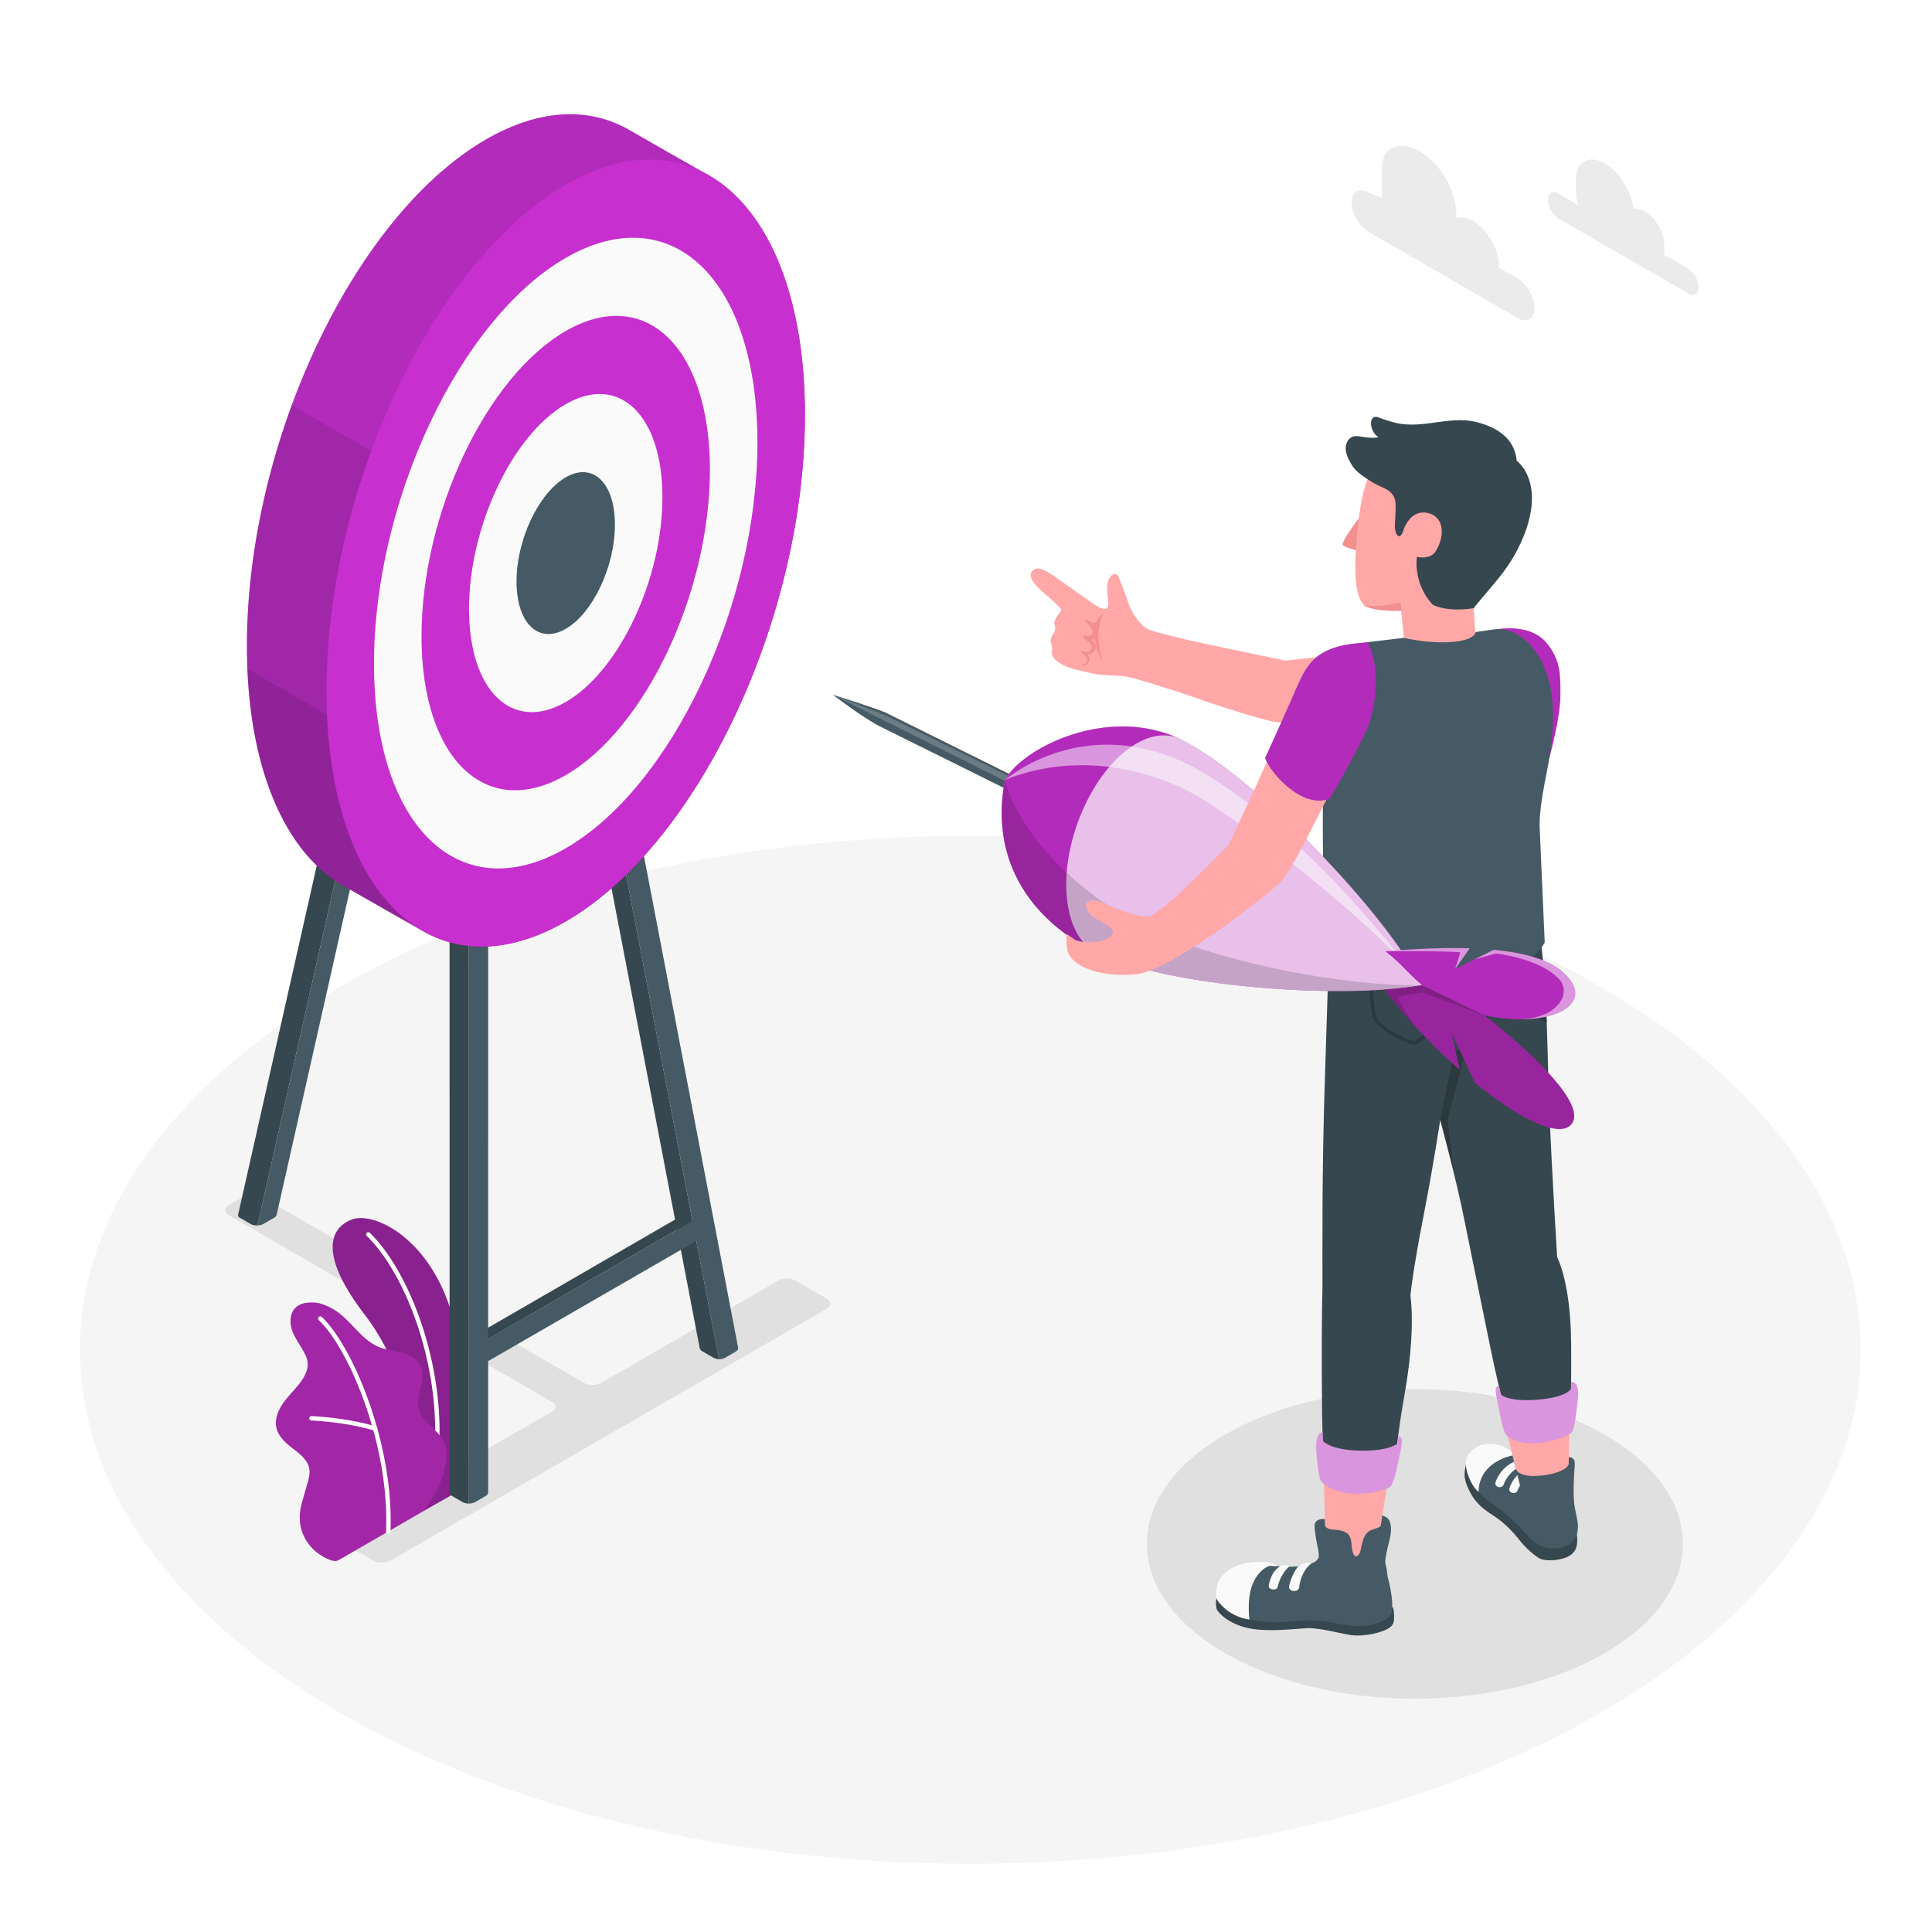 <svg width="500" height="500" fill="none" xmlns="http://www.w3.org/2000/svg"><path fill="#fff" d="M0 0h500v500H0z"/><path d="M251.12 482.339c127.251 0 230.408-59.547 230.408-133.003 0-73.456-103.157-133.003-230.408-133.003-127.251 0-230.408 59.547-230.408 133.003 0 73.456 103.157 133.003 230.408 133.003z" fill="#F5F5F5"/><path d="m436.841 69.488-6.181-3.568c.031-.24.052-.49.052-.758v-1.79c0-3.188-2.237-7.062-4.997-8.655-1.118-.645-2.146-.81-2.978-.575-.452-4.529-3.596-9.65-7.414-11.856-4.129-2.384-7.475-.45-7.475 4.316v2.68c0 1.234.228 2.538.633 3.833l-5.134-2.964c-1.531-.884-2.772-.167-2.772 1.6 0 1.768 1.241 3.917 2.772 4.801l33.494 19.338c1.531.884 2.772.167 2.772-1.6 0-1.769-1.241-3.918-2.772-4.802zM354.234 49.828l3.409 1.311v-7.51c0-5.955 4.749-7.383 9.906-4.406 5.156 2.977 9.337 10.217 9.337 16.172v1.091c1.17-.467 2.681-.286 4.333.668 3.711 2.142 6.719 7.353 6.719 11.637v.496l4.754 2.745c2.444 1.411 4.425 4.842 4.425 7.663 0 2.821-1.981 3.965-4.425 2.554l-38.457-22.203c-2.444-1.41-4.425-4.842-4.425-7.664-.001-2.82 1.98-3.965 4.424-2.554z" fill="#EBEBEB"/><path d="M366.17 439.619c38.316 0 69.377-17.933 69.377-40.055s-31.061-40.055-69.377-40.055c-38.316 0-69.377 17.933-69.377 40.055s31.061 40.055 69.377 40.055zM101.097 403.864l112.894-65.18c1.234-.712 1.234-1.867 0-2.58l-8.108-4.681c-1.234-.712-3.234-.712-4.468 0l-45.83 26.46c-1.234.712-3.234.712-4.468 0l-83.552-48.239c-1.234-.712-3.234-.713-4.468 0l-3.917 2.261c-1.234.712-1.234 1.867 0 2.579l83.642 48.289c1.234.712 1.233 1.866-.002 2.577l-54.298 31.256c-1.235.711-1.236 1.864-.002 2.577l8.11 4.681c1.233.712 3.234.712 4.467 0z" fill="#E0E0E0"/><path d="m109.646 391.042 7.965-4.551s3.82-21.052.963-39.148c-4.017-25.443-21.34-34.219-27.632-31.69-6.292 2.529-7.77 10.066 3.592 24.767 6.704 8.674 15.327 27.01 15.112 50.622z" fill="#A127A7"/><path d="m109.646 391.042 7.965-4.551s3.82-21.052.963-39.148c-4.017-25.443-21.34-34.219-27.632-31.69-6.292 2.529-7.77 10.066 3.592 24.767 6.704 8.674 15.327 27.01 15.112 50.622z" fill="#000" opacity=".15"/><path d="M112.534 380.938a.568.568 0 0 1-.564-.646c3.292-23.82-6.287-49.917-17.05-60.435a.568.568 0 0 1 .794-.812c10.959 10.709 20.721 37.231 17.381 61.402a.567.567 0 0 1-.561.491z" fill="#fff"/><path d="M87.549 403.808c-1.258.723-3.852-.857-4.846-1.524-1.701-1.141-3.08-2.757-3.994-4.585-1.065-2.127-1.334-4.406-1-6.76.173-1.22.515-2.41.855-3.594l1.003-3.489c.33-1.148.663-2.335.512-3.519-.305-2.386-2.423-4.058-4.35-5.5-2.128-1.595-4.346-3.699-4.334-6.572.009-2.216 1.157-4.275 2.53-6.015 1.375-1.74 3.005-3.277 4.246-5.113.894-1.322 1.59-2.875 1.446-4.464-.09-.987-.5-1.917-.972-2.789-1.014-1.87-2.353-3.584-3.052-5.593-.7-2.009-.6-4.509.968-5.947 1.288-1.18 3.2-1.345 4.943-1.23 1.612.107 3.187.834 4.598 1.618 4.56 2.536 7.163 7.937 12.003 9.889 1.867.753 3.912.917 5.858 1.432 1.946.514 3.93 1.508 4.831 3.308 1.776 3.548-1.52 7.921-.271 11.688 1.105 3.333 4.344 4.609 6.163 7.613.796 1.314.979 2.833.851 4.364-.217 2.591-.597 4.492-1.84 7.373-1.027 2.381-4.047 6.642-4.047 6.642-.078.076-21.908 12.656-22.101 12.767z" fill="#A127A7"/><path d="M100.478 396.92h-.015a.57.57 0 0 1-.552-.591c.938-22.546-9.685-47.436-17.41-54.667a.57.57 0 0 1-.027-.803.57.57 0 0 1 .803-.027c7.88 7.377 18.719 32.681 17.769 55.544a.569.569 0 0 1-.568.544z" fill="#fff"/><path d="M97.1 370.283a.568.568 0 0 1-.167-.025c-7.243-2.239-16.272-2.634-16.361-2.637a.57.57 0 0 1-.545-.591.552.552 0 0 1 .59-.545c.093.004 9.264.405 16.65 2.688a.568.568 0 0 1-.167 1.11z" fill="#fff"/><path d="M176.186 317.711v-2.945l-52.349 30.282 2.498 1.473 49.851-28.81zM110.914 118.376c.265.153.4.46.332.759l-43.37 192.544-1.24 5.462c-.627.037-1.253-.086-1.73-.344-.013-.012-.025-.012-.038-.025l-2.906-1.682a.7.7 0 0 1-.332-.759l44.525-197.657a.699.699 0 0 1 1.031-.452l3.728 2.154z" fill="#37474F"/><path d="M116.355 115.749 71.608 314.336c-.072.317-.272.59-.553.752l-2.91 1.684c-.417.246-.957.368-1.51.368l1.24-5.462 43.485-193.046 4.995-2.883z" fill="#455A64"/><path d="M121.35 383.379v5.744c-.589 0-1.166-.123-1.608-.368-.012-.012-.024-.012-.037-.025l-2.7-1.559c-.442-.258-.65-.602-.65-.933l-.012-172.438 4.995 2.884.012 166.695z" fill="#37474F"/><path d="m126.346 213.812-.012 172.366v.123c-.012.319-.246.626-.663.871l-2.688 1.559c-.442.27-1.043.393-1.632.393v-5.744l-.012-166.695 5.007-2.873z" fill="#455A64"/><path d="M186.067 351.763c-.344 0-.96-.113-1.554-.452l-2.779-1.607a1.42 1.42 0 0 1-.684-.962L151.309 193.61l4.995 2.884 28.695 149.685 1.068 5.584z" fill="#37474F"/><path d="M191.05 348.855v.024c0 .344-.233.675-.688.945l-2.541 1.473-.122.074c-.454.258-1.043.393-1.633.393l-1.068-5.584-28.695-149.685 5.008-2.872 29.69 155.011c0 .012.012.025.012.037l.037.184z" fill="#455A64"/><path d="m124.618 353.247 56.554-32.652v-5.756l-56.554 32.651v5.757z" fill="#455A64"/><path d="m183.618 45.469.001-.004-.098-.055c-.09-.052-.182-.102-.272-.153-1.451-.814-7.451-4.196-20.395-11.631-10.331-5.934-23.156-5.576-37.051 2.447-34.193 19.745-61.908 78.428-61.904 131.073.003 31.258 9.776 53.36 24.872 62.026a4440.992 4440.992 0 0 0 20.519 11.694l.231.131.22.125.004-.002c10.265 5.711 22.943 5.271 36.667-2.654 34.188-19.742 61.903-78.426 61.903-131.073.001-31.14-9.698-53.189-24.697-61.924z" fill="#C730CF"/><path opacity=".1" d="m183.618 45.469.001-.004-.098-.055c-.09-.052-.182-.102-.272-.153-1.451-.814-7.451-4.196-20.395-11.631-10.331-5.934-23.156-5.576-37.051 2.447-34.193 19.745-61.908 78.428-61.904 131.073.003 31.258 9.776 53.36 24.872 62.026a4440.992 4440.992 0 0 0 20.519 11.694l.231.131.22.125.004-.002c10.265 5.711 22.943 5.271 36.667-2.654 34.188-19.742 61.903-78.426 61.903-131.073.001-31.14-9.698-53.189-24.697-61.924z" fill="#000"/><path opacity=".1" d="M195.101 173.902 75.508 104.855c-7.306 19.867-11.61 41.547-11.609 62.291.003 31.258 9.776 53.36 24.872 62.026a4440.992 4440.992 0 0 0 20.519 11.694l.231.131.22.125.004-.002c10.265 5.711 22.943 5.271 36.667-2.654 19.759-11.409 37.354-35.825 48.689-64.564z" fill="#000"/><path opacity=".1" d="M64.022 173.072c1.163 28.123 10.626 47.993 24.75 56.101a4442.868 4442.868 0 0 0 20.519 11.694l.231.131.22.125.004-.002c10.265 5.711 22.943 5.271 36.667-2.654 4.626-2.672 9.132-6.064 13.468-10.05l-95.859-55.345z" fill="#000"/><path d="M146.404 47.817C112.211 67.561 84.496 126.244 84.5 178.89c.005 52.645 27.724 79.318 61.912 59.576 34.188-19.742 61.903-78.426 61.903-131.073.001-52.647-27.718-79.32-61.911-59.576z" fill="#C730CF"/><path d="M146.405 66.747C119.002 82.57 96.791 129.6 96.794 171.791c.004 42.191 22.218 63.567 49.617 47.745 27.399-15.822 49.611-62.852 49.611-105.044s-22.214-63.568-49.617-47.745z" fill="#FAFAFA"/><path d="M146.406 85.676c-20.613 11.902-37.321 47.279-37.318 79.015.003 31.737 16.713 47.816 37.323 35.915 20.61-11.901 37.318-47.278 37.318-79.016 0-31.737-16.71-47.817-37.323-35.914z" fill="#C730CF"/><path d="M146.407 104.605c-13.823 7.982-25.027 31.705-25.025 52.987.002 21.282 11.208 32.065 25.029 24.084 13.821-7.981 25.025-31.704 25.025-52.987-.001-21.282-11.206-32.065-25.029-24.084z" fill="#FAFAFA"/><path d="M146.408 123.535c-7.033 4.061-12.733 16.131-12.732 26.959.001 10.828 5.702 16.314 12.734 12.254 7.032-4.061 12.732-16.13 12.732-26.959s-5.701-16.315-12.734-12.254z" fill="#455A64"/><path d="M379.391 378.885c-.262 1.887-1.122 3.429 1.338 7.794 1.908 3.384 4.672 4.787 6.447 6.016 1.775 1.23 3.819 3.122 5.358 5.028 1.368 1.694 2.923 3.641 5.615 5.431 1.68 1.117 5.952.689 7.894-.436 1.942-1.125 2.495-2.929 1.949-6.192-.533-3.187-10.627-3.107-10.627-3.107l-17.974-14.534z" fill="#37474F"/><path d="m406.309 359.008-.503 30.585c.005 1.802-9.867 4.045-12.021-.061-.055-.119-.319-4.77-1.478-9.385-.768-3.061-2.074-8.408-2.074-8.408-1.129-6.365-1.626-11.069-1.626-11.069l17.702-1.662zM360.857 373.083s-4.651 28.3-4.787 29.855c-.135 1.555-4.528 2.575-7.776 2.467-3.352-.111-5.176-1.602-5.141-2.303l-.801-30.207 18.505.188z" fill="#FFA8A7"/><path d="M365.009 335.389s.405-5.453 3.624-21.896c2.232-11.404 4.1-23.641 4.1-23.641s4.034 14.754 6.349 26.392c1.683 8.46 3.363 16.428 6.631 32.548 2.787 13.748 5.198 21.005 5.198 21.005 6.268 3.331 15.44-.49 15.44-.49s.382-9.831.253-21.974c-.168-15.766-3.612-21.933-3.612-21.933s-1.329-21.254-1.969-36.935c-.907-22.257-.208-42.991-5.451-60.329-.808-.217-50.034-21.71-51.286 7.723-.309 7.267-.846 26.625-1.367 42.151-.884 26.323-.637 45.898-.67 54.865-.177 8.624-.258 16.713-.094 32.816.071 7.032.488 12.994.488 12.994 5.893 3.955 18.509-.888 18.509-.888s.558-6.916 2.304-16.694c3.055-17.12 1.553-25.714 1.553-25.714z" fill="#37474F"/><path d="M364.868 270.107c-2.773-.797-8.338-4.069-9.368-6.145-1.188-2.395-1.452-14.944-1.463-15.477l-.009-.449 20.252-1.441.058.441c1.021 7.816 1.136 11.869 1.192 13.818l.02.649c.079 2.029-7.892 8.143-8.695 8.636a1.347 1.347 0 0 1-.661.178c-.353.015-.789-.055-1.326-.21zm-9.877-21.192c.092 3.872.482 12.868 1.355 14.628.84 1.693 6.031 4.865 8.783 5.656.978.282 1.223.143 1.231.136 1.737-1.066 8.29-6.652 8.246-7.795l-.021-.659c-.054-1.896-.165-5.801-1.127-13.281l-18.467 1.315zM400.3 264.689l.185-.987c-3.425-1.654-8.418-4.402-8.797-5.332-.467-1.144-1.346-9.153-1.697-12.637 1.04-.266 4.126-1.035 8.822-2.028l-.195-.923c-5.854 1.237-9.224 2.13-9.258 2.139l-.388.103.039.399c.118 1.2 1.176 11.769 1.802 13.303.654 1.603 8.056 5.271 9.487 5.963z" fill="#000" opacity=".2"/><path d="m342.26 370.647.093 2.25s1.812 2.365 9.567 2.528c7.755.163 9.781-1.868 9.781-1.868l.253-1.88c1.235.288.968 1.76.171 5.433-.797 3.672-1.497 6.841-2.29 7.604-.794.763-4.972 2.052-9.551 1.848-4.579-.203-7.544-2.106-8.342-3.205-.798-1.1-1.072-5.499-1.292-7.867-.221-2.369.264-4.749 1.61-4.843zM387.884 358.645l.549 2.242s1.772 1.982 9.503 1.348c7.731-.633 8.648-2.834 8.648-2.834l.021-1.821c1.648.248 2.072 1.549 1.656 5.284-.416 3.735-.787 6.959-1.499 7.799-.711.84-4.736 2.551-9.311 2.818-4.576.267-6.738-1.149-7.645-2.161-.907-1.012-1.713-5.823-2.175-8.156-.463-2.334-1.075-4.287.253-4.519z" fill="#D995DD"/><path opacity=".2" d="m372.733 289.852 3.53-17.459s6.8-2.668 9.109-11.268c0 0 .588 7.977-6.378 12.038l-4.342 16.635 1.732 14.339-3.651-14.285z" fill="#000"/><path d="M315.244 413.436c-.708-.065-.627 2.039-.381 2.942s3.132 3.931 8.269 5.002c5.137 1.071 12.233.112 15.277-.01 3.044-.123 8.298 1.359 11.334 1.803 3.037.444 8.502-.582 10.303-2.295.706-.671.772-1.659.746-2.51-.06-2.018-.245-2.425-.479-2.408l-45.069-2.524z" fill="#37474F"/><path d="M359.331 399.658c.271-1.097.563-2.197.638-3.324.063-.934-.029-1.899-.395-2.768-.312-.742-1.107-1.102-1.832-1.372l-.445 2.77c-.59.563-2.246.823-2.929 1.269-1.534 1-1.831 3.066-2.225 4.854-.091.413-.202.839-.467 1.169-1.374 1.712-1.774-1.279-1.843-2.082-.101-1.161-.204-2.453-1.066-3.237-.725-.659-2.01-.933-2.964-1.021-1.043-.096-2.293-.059-2.869-.981l-.069-1.776c-.891-.101-2.155.073-2.527 1.049-.172.452-.132.953-.082 1.434.138 1.332.327 2.66.594 3.973.199.98.443 1.962.449 2.962.001.194-.017.381-.037.567-.281.45-.615.857-1.005 1.065-1.599.849-3.459 1.11-5.243 1.226-2.634.17-4.873-.236-7.841-.275-2.639-.034-5.611.3-7.904 1.607-2.171 1.237-4.174 3.114-4.021 7.044 1.292 2.105 2.611 3.335 4.697 4.257 2.47 1.091 5.102 1.401 7.78 1.678 3.136.324 7.462-.228 10.604-.405 2.86-.161 5.457.354 7.841.834 3.978.801 6.72 1.015 10.329-.086 1.367-.417 3.071-1.229 3.704-2.734.287-2.014-.017-4.219-.372-6.21a26.912 26.912 0 0 0-.244-1.202 40.753 40.753 0 0 0-.367-1.486c-.197-.744-.213-1.565-.346-2.334a55.847 55.847 0 0 0-.391-1.912c.08-.876.222-1.745.4-2.608.135-.651.289-1.3.448-1.945z" fill="#455A64"/><path d="M339.434 404.584c-2.869 2.146-3.177 5.979-3.177 5.979.059 1.518-2.618 1.622-2.677.104 0 0 .56-3.107 2.416-5.315 0 0 1.754-1.198 3.438-.768zM333.602 405.474s-2.064 1.569-2.928 5.107c-.049 1.122-2.382.997-2.333-.125 0 0 .362-3.588 2.936-5.078.742-.508 2.086-.351 2.325.096z" fill="#FAFAFA"/><path d="M329.017 405.226c-1.223-.024-3.81 1.64-5.079 5.4-1.269 3.76-.577 8.504-.577 8.504s-3.622-.245-6.804-3.239c-.885-.833-1.414-1.533-1.702-2.158-.314-2.467.271-4.528 1.295-5.741 1.793-2.126 4.545-3.515 8.888-3.733 4.872-.245 5.289 1.053 5.289 1.053l-1.31-.086z" fill="#FAFAFA"/><path d="M382.059 374.888c2.41-1.41 9.372 1.769 9.372 1.769l.41 1.635.436 1.727c.368 1.289 2.048 1.709 3.203 1.883 1.796.27 6.381-.059 9.148-1.591 1.271-.704 1.357-1.469 1.357-1.469-.016-.466.027-1.708.027-1.708.776-.028 1.666.357 1.536 2.038-.227 2.934-.484 8.069-.031 10.74.223 1.314.591 2.864.789 4.182.133.888.097 3.504-1.073 4.555l-.02.013a4.324 4.324 0 0 1-1.177 1.052c-2.539 1.58-6.964 1.312-9.08-.745-2.638-2.563-4.498-4.89-8.195-7.962-2.186-1.816-4.304-2.687-6.077-4.928l-.001-.009c-.822-1.045-1.573-2.392-2.215-4.262-1.308-3.778-.884-5.468 1.591-6.92z" fill="#455A64"/><path d="M389.056 384.425c.703-1.988 1.95-3.351 3.252-4.279-.152-.607-.313-1.221-.467-1.853a9.182 9.182 0 0 0-4.802 5.319c-.347 1.119 1.244 1.752 2.017.813zM392.663 385.949a8.47 8.47 0 0 1 .718-1.531l-.676-2.662a9.188 9.188 0 0 0-2.059 3.38c-.347 1.119 1.244 1.753 2.017.813zM382.684 386.08l-.001-.009c-.023-.292-.425-7.163 8.748-9.413-.014-.05-.165-.649-.226-.893l-.001-.009c-.88-.779-2.315-1.733-4.213-1.996-3.347-.462-5.792.701-7.211 3.113-1.42 2.403 1.044 8.013 2.904 9.207z" fill="#FAFAFA"/><path d="M329.21 186.701c-3.874-.915-10.814-2.975-18.529-5.666-8.495-2.962-17.334-5.61-18.82-5.875-2.836-.506-6.908-.239-9.431-.92-3.034-.819-6.048-1.061-8.682-2.982-.749-.546-1.471-1.286-1.531-2.211-.031-.471.117-.939.093-1.411-.038-.732-.486-1.417-.412-2.146.102-1.007 1.163-1.74 1.2-2.752.017-.444-.171-.868-.238-1.307-.124-.805.673-1.876 1.111-2.518.237-.347.904-.943.53-1.39-.454-.542-1.452-1.625-4.232-3.953-2.779-2.329-4.299-4.46-3.141-5.792 1.606-1.848 4.543.54 8.26 3.142 2.074 1.451 4.106 2.96 6.202 4.379.818.553 4.137 3.256 5.009 1.905.271-.42.256-.959.211-1.457-.092-1.036-.268-2.066-.293-3.105-.025-1.04.11-2.11.602-3.026.185-.345.428-.673.765-.874.337-.201.78-.253 1.119-.056.348.203.515.608.658.985l1.424 3.753c.785 2.068 1.374 4.191 2.633 6.05.827 1.22 2.217 2.849 3.562 3.48 1 .47 7.665 2.077 9.842 2.602 3.762.907 25.126 5.316 25.547 5.411l57.523-6.261-.797 18.749s-52.609 5.035-60.185 3.246z" fill="#FFA8A7"/><path d="M387.402 162.833c3.907-.525 9.805-.485 13.153 3.903 3.348 4.388 3.314 7.869 3.275 13.475-.04 5.634-2.777 15.583-2.777 15.583l-13.651-32.961z" fill="#B32BBA"/><path d="M282.772 163.476c.02.294-.045.592-.245.802-.199.208-.499.293-.787.297-.288.004-.571-.062-.854-.113-.228-.041-.537-.023-.595.201-.035.134.051.268.14.374.359.424.845.717 1.267 1.078.553.473 1.216 1.382.601 2.046-.379.409-.852.59-1.408.534-.395-.04-.781-.158-1.177-.17-.07-.002-.168.029-.154.098.006.027.028.046.049.063.499.411 1.126.793 1.461 1.352.206.343.421.811.253 1.213-.199.477-.972.72-1.439.747l-.234.014c-.027.028-.021.04-.013.049a.187.187 0 0 0 .068.037c.144.053.293.093.444.121.757.138 1.477-.432 1.682-1.146.23-.8-.081-1.331-.535-1.788.618.071 1.176-.03 1.821-.72 1.046-1.118.353-2.057-.527-2.897.348-.063.619-.204.831-.392.169 1.841.696 3.858 1.948 5.639 0 0-1.251-3.202-1.107-6.654-.034-.532.079-1.119.157-1.645.071-.487.164-.972.276-1.451.183-.78.387-1.574.738-2.291a4.144 4.144 0 0 0-1.305 1.216c-.298.43-.283 1.076-.934 1.148-.373.042-.736-.128-1.061-.315-.325-.188-.647-.403-1.017-.468-.08-.014-.175-.016-.227.047-.074.089 0 .222.076.31.646.749 1.501 1.397 1.754 2.354.028.1.046.205.053.31z" fill="#F28F8F"/><path d="m362.381 156.002 1.912 18.334 18.308 1.003-1.459-21.267-18.761 1.93z" fill="#FFA8A7"/><path d="M351.679 134.054s-4.644 6.29-4.188 6.957c.455.666 3.586 1.412 3.586 1.412l.602-8.369z" fill="#F28F8F"/><path d="M364.571 116.655c-8.792 1.371-11.506 5.059-13.061 18.826-1.625 14.386-.393 19 1.398 21.045 1.21 1.379 8.31 1.995 11.95 1.197 4.557-.999 14.896-4.054 20.036-11.06 6.045-8.243 8.131-19.739 2.399-24.806-8.067-7.131-19.144-5.759-22.722-5.202z" fill="#FFA8A7"/><path d="M350.506 121.256c.611.72 1.359 1.319 2.126 1.875a30.893 30.893 0 0 0 3.525 2.21c1.148.616 2.418 1.024 3.442 1.84 1.517 1.209 1.641 2.711 1.585 4.526-.036 1.188-.119 2.66-.186 4.257-.101 2.397 1.332 4.301 2.249 1.129 0 0 1.659-5.261 6.119-4.351 4.49.917 4.586 5.998 2.23 9.86-1.433 2.35-4.893 1.53-4.893 1.53s-1.146 6.607 4.051 12.346c0 0 3.467 2.054 10.617.923 5.203-6.407 8.422-9.482 11.312-15.097 6.113-11.877 3.883-19.652-.172-23.094-.541-5.652-4.822-8.401-9.794-9.826-7.435-2.13-14.712 1.963-22.067-.101-1.196-.335-2.432-.692-3.58-1.146-.469-.186-.997-.372-1.464-.179-.592.245-.8.985-.792 1.626a4.504 4.504 0 0 0 2.001 3.641c-.148-.097-.88.063-1.083.065-.418.005-.837-.011-1.255-.023-.808-.023-1.629-.188-2.435-.304-.561-.081-1.138-.162-1.69-.033-1.268.296-2.06 1.662-2.091 2.963-.032 1.301.53 2.539 1.149 3.684.251.463.513.921.828 1.342.085.116.175.228.268.337z" fill="#37474F"/><path d="M352.907 156.526c.979 1.116 5.81 1.731 9.548 1.504l.263-.017-.261-2.055s-5.979 1.451-9.55.568z" fill="#F28F8F"/><path d="M399.538 172.47c-2.247-5.416-7.13-10.554-13.412-9.51-1.459.243-2.843.363-4.226.612-.743 3.072-10.531 3.361-18.574 1.499l-9.43 1.126c-5.768 1.939-10.402 13.07-11.226 29.968-.824 16.898.088 43.032.417 54.792 14.283 5.965 28.27 5.403 36.576 3.751 17.291-3.438 20.108-10.863 20.108-10.863l-1.334-30.252c.028-6.579 2.408-15.503 2.91-19.732 1.541-12.984-.443-18.098-1.809-21.391zM228.47 184.693c-.723.482-1.264 1.576-1.208 2.443.028.434.2.729.455.855l32.788 16.273 1.715-3.452-32.794-16.277c-.256-.125-.594-.083-.956.158z" fill="#455A64"/><path d="M227.717 187.992c-4.021-1.988-12.207-8.201-12.207-8.201s11.918 3.725 13.915 4.746l-1.708 3.455z" fill="#455A64"/><path opacity=".2" d="m261.257 200.966-32.259-15.907-13.488-5.269 13.019 6.558 32.61 16.285.118-1.667z" fill="#fff"/><path d="M261.257 200.966c-.723.482-1.264 1.576-1.208 2.444.056.867.688 1.18 1.411.697.723-.482 1.264-1.576 1.208-2.443-.056-.868-.688-1.18-1.411-.698z" fill="#37474F"/><path d="M260.104 201.842c4.566-8.41 27.064-19.589 45.686-10.383s53.118 44.894 62.241 63.523c-21.844 3.753-66.48.32-84.447-8.562-17.966-8.883-27.367-24.998-23.48-44.578z" fill="#B32BBA"/><path opacity=".7" d="M260.104 201.842c4.566-8.41 27.064-19.589 45.686-10.383s53.118 44.894 62.241 63.523c-21.844 3.753-66.48.32-84.447-8.562-17.966-8.883-27.367-24.998-23.48-44.578z" fill="#fff"/><path d="M276.019 231.294c-.918-14.218 6.661-31.293 16.927-38.138 4.341-2.895 8.467-3.495 11.853-2.15-18.421-8.346-40.21 2.574-44.695 10.836-3.887 19.58 5.513 35.695 23.48 44.578l.034.016c-4.195-2.125-7.1-7.417-7.599-15.142z" fill="#B32BBA"/><path opacity=".15" d="M283.584 246.419c17.966 8.882 62.6 12.314 84.444 8.562-19.095.376-54.065-5.763-73.895-16.223-16.385-8.643-30.782-23.761-34.029-36.916-3.887 19.58 5.513 35.695 23.48 44.577z" fill="#000"/><path opacity=".5" d="M260.104 201.842c17.57-7.081 35.868-3.289 48.26 3.345 12.392 6.634 50.147 35.927 59.665 49.795 0 0-27.108-37.554-56.549-54.976-29.441-17.422-51.376 1.836-51.376 1.836z" fill="#fff"/><path d="M406.818 290.772c-2.941 4.133-13.553-1.154-25.089-10.541v-.006l-6.08-12.984 2.13 9.645c-6.916-6.071-13.885-13.369-19.512-20.785 3.358-.229 6.625-.592 9.767-1.119l16.118 7.785s27.601 21.074 22.666 28.005z" fill="#B32BBA"/><path opacity=".15" d="M406.818 290.772c-2.941 4.133-13.553-1.154-25.089-10.541v-.006l-6.08-12.984 2.13 9.645c-6.916-6.071-13.885-13.369-19.512-20.785 3.358-.229 6.625-.592 9.767-1.119l16.118 7.785s27.601 21.074 22.666 28.005z" fill="#000"/><path d="M358.266 256.1c2.749 3.623 5.821 7.215 9.047 10.652-3.516-3.917-5.559-8.813-5.559-8.813l6.395-1.105 16.003 5.932-16.118-7.785c-3.143.527-6.41.89-9.768 1.119z" fill="#000" opacity=".15"/><path d="m384.151 262.766-16.118-7.785c-4.295-3.685-5.216-5.477-9.486-8.771 8.529-.753 15.748-.991 21.809-.793l-3.772 5.404 9.972-5.018c8.848.849 14.519 2.848 17.72 5.589 9.636 8.242-2.508 15.068-20.125 11.374z" fill="#B32BBA"/><path opacity=".5" d="m376.584 250.822 3.772-5.404c-6.061-.198-13.28.039-21.809.793 0 0 16.716-.173 19.357.284l-1.32 4.327zM393.001 263.786c12.417.176 19.183-5.63 11.274-12.393-3.201-2.741-8.871-4.74-17.72-5.589l-4.986 2.509 5.57-1.542s11.383 1.15 16.47 6.769c3.121 3.447-.424 10.165-10.608 10.246z" fill="#fff"/><path d="M351.282 191.512c-10.543 19.926-16.56 33.36-19.874 36.717-3.314 3.357-28.295 23.001-37.331 23.899-9.036.898-17.114-1.863-17.898-6.462-.413-2.424-.048-3.893-.048-3.893s2.164 1.52 2.273 1.557c2.751.941 6.921.629 8.918-.896 2.933-2.24-3.705-4.038-5.252-5.876-1.977-2.348-1.131-4.887 3.854-2.706 4.349 1.903 8.209 3.422 11.289 3.322 3.08-.1 20.849-18.684 20.849-18.684s9.52-20.113 13.95-30.847c8.325-20.174 16.473-20.069 20.895-20.174l-1.625 24.043z" fill="#FFA8A7"/><path d="M353.896 166.197c-4.326.429-7.559.623-11.181 2.531-4.388 2.311-5.931 6.444-7.921 10.971-3.798 8.638-7.397 16.485-7.397 16.485 1.437 3.896 9.479 13.252 16.776 10.533 0 0 6.14-10.599 9.34-17.441 2.982-6.375 3.575-17.814.383-23.079z" fill="#B32BBA"/></svg>